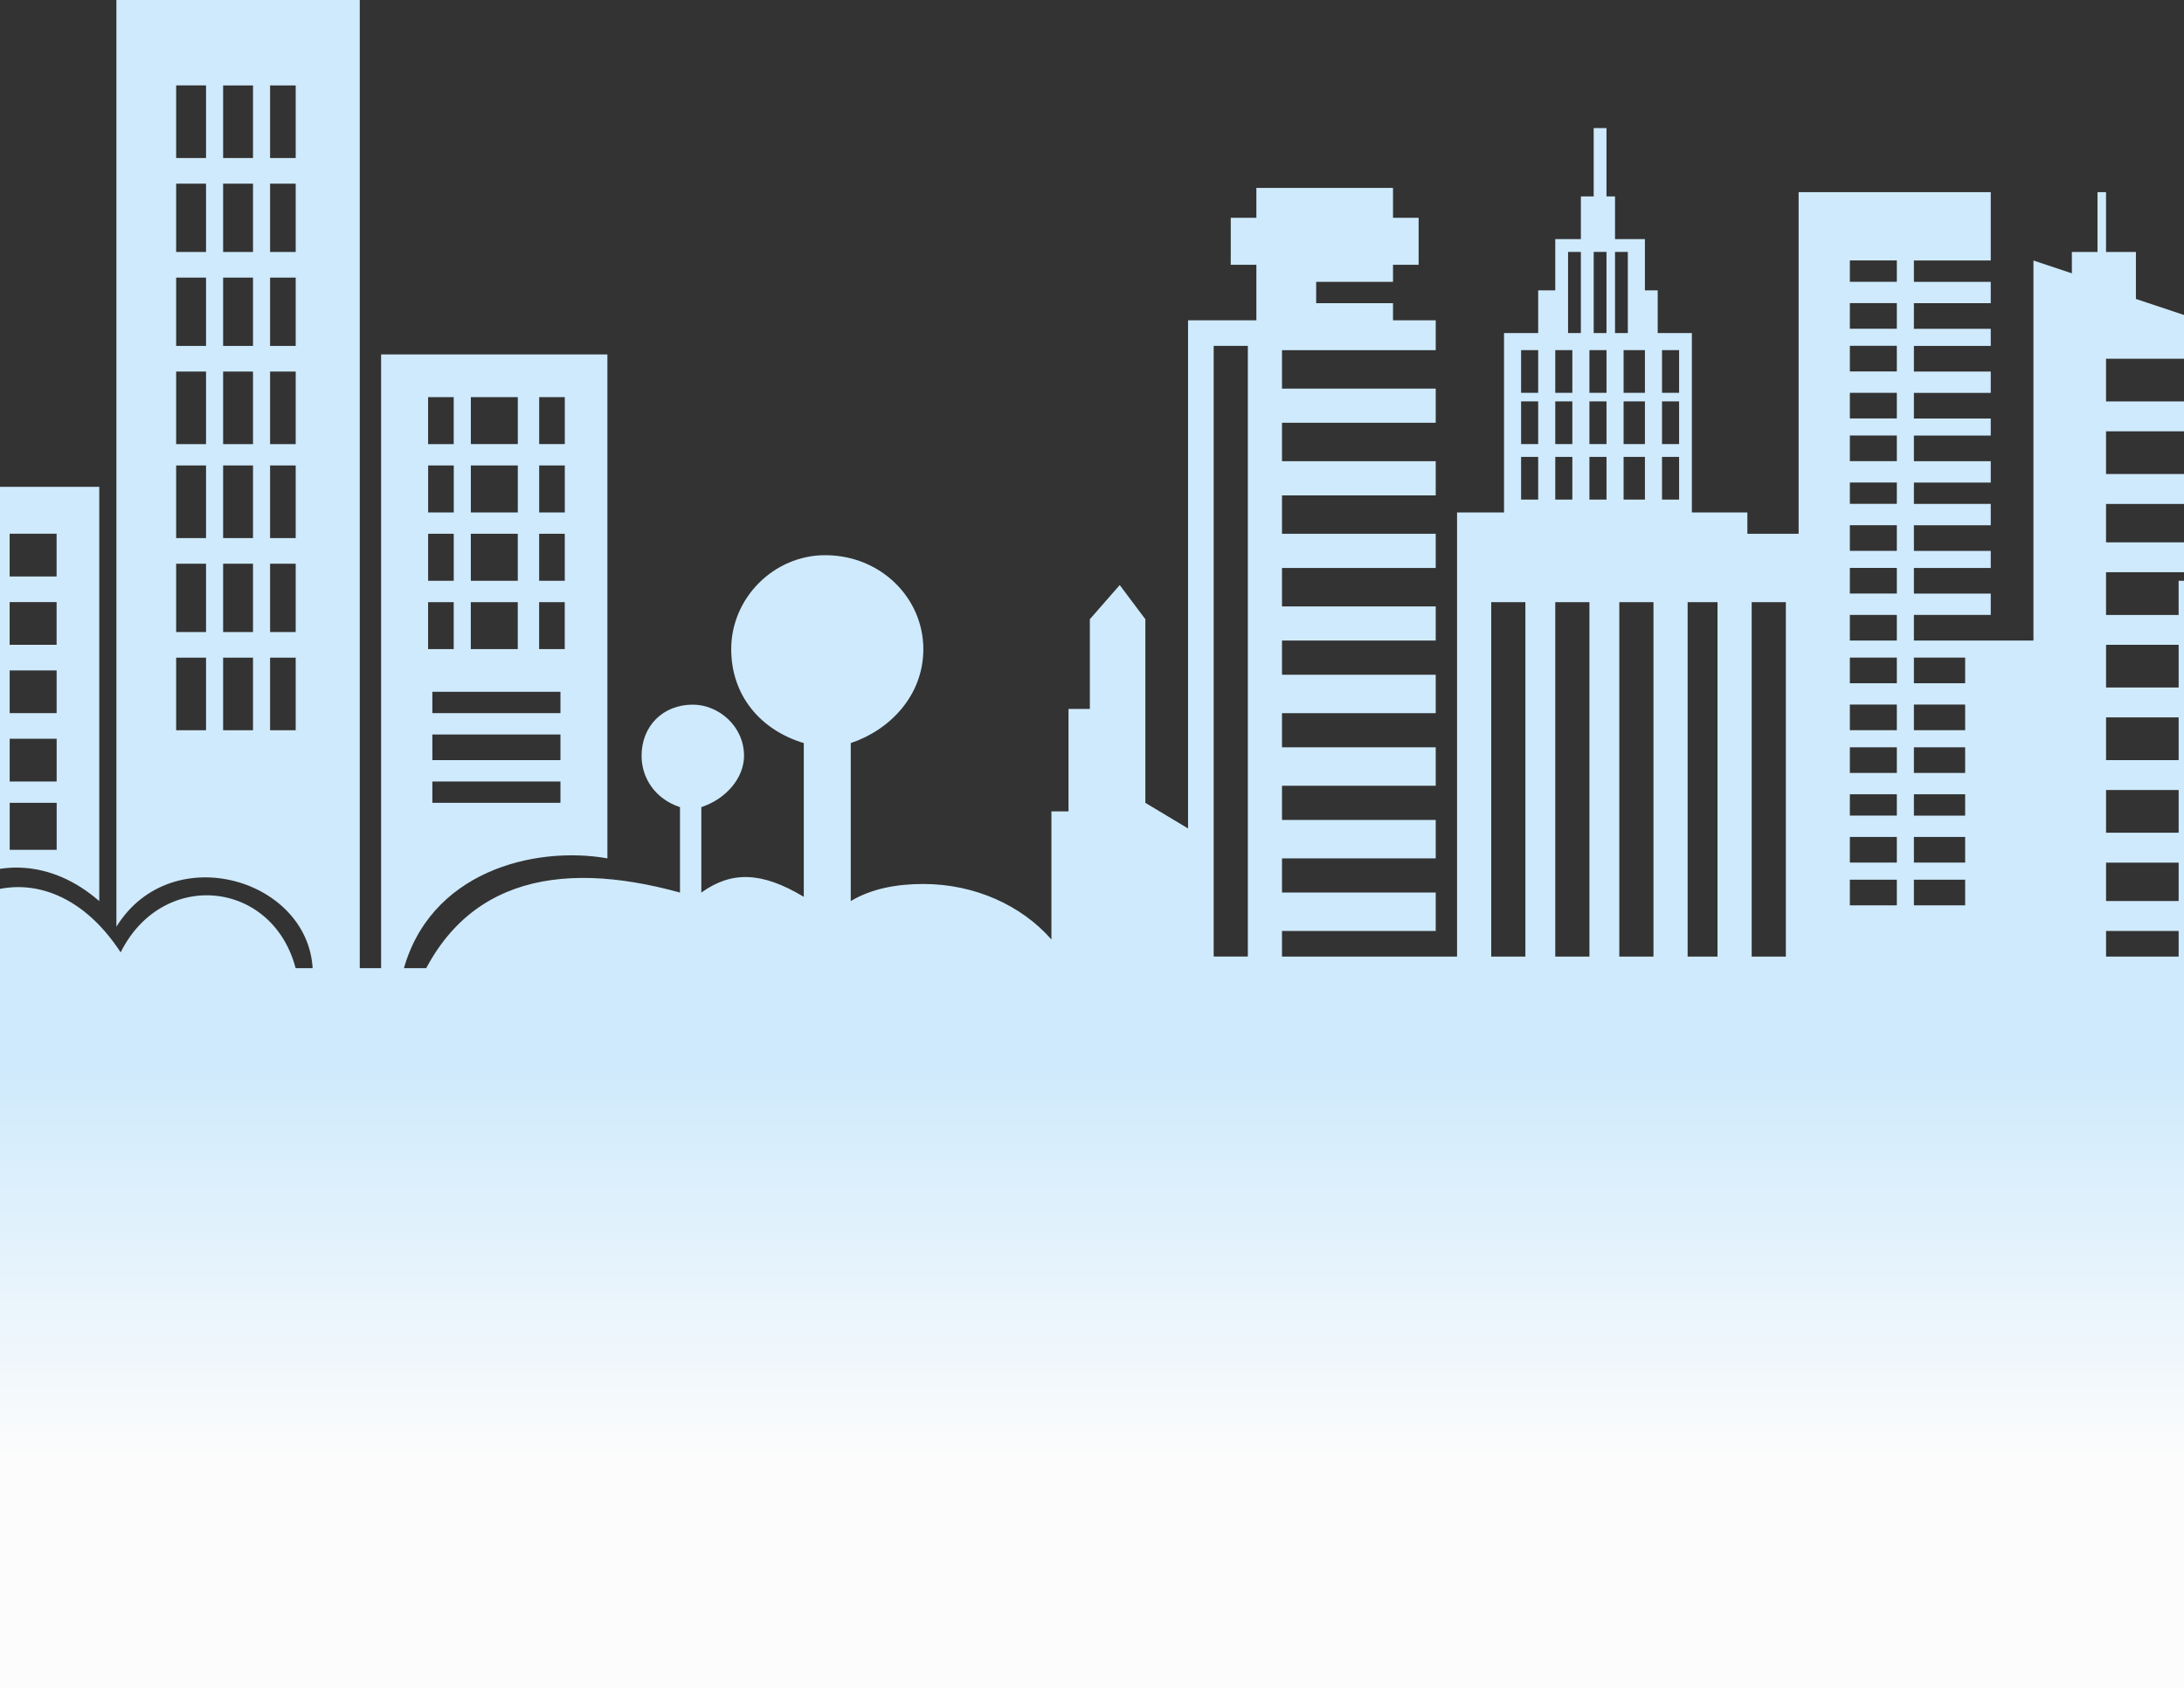 <svg width="370" height="286" viewBox="0 0 370 286" fill="none" xmlns="http://www.w3.org/2000/svg">
<rect x="0" y="0" width="370" height="286" fill="#333333" stroke="none"/>
<g clip-path="url(#clip0_4001_8)">
<path fill-rule="evenodd" clip-rule="evenodd" d="M383.562 84.637H386.456V86.806H383.562V84.637ZM20.44 161.318C28.396 145.404 50.822 149.741 50.822 170H-13.556C-15.725 152.639 6.697 140.342 20.44 161.318ZM117.368 119.362C121.709 119.362 126.05 122.977 126.05 128.044C126.05 131.66 123.156 135.279 118.815 136.726V151.192C123.877 147.577 128.944 147.577 136.174 151.914V125.871C128.94 123.703 123.877 117.915 123.877 109.958C123.877 101.276 131.112 94.045 139.79 94.045C149.193 94.045 156.427 101.28 156.427 109.958C156.427 117.915 150.64 123.703 144.13 125.871V152.635C147.746 150.467 152.086 149.741 156.427 149.741C165.109 149.741 173.065 153.357 178.127 159.145V137.444H181.021V120.083H184.636V104.892L189.698 99.103L194.039 104.892V135.997L201.274 140.338V54.254H212.849V44.85H208.508V36.893H212.849V31.831H235.996V36.893H240.337V44.85H235.996V47.744H222.978V51.359H235.996V54.254H243.231V59.316H217.19V65.826H243.231V71.614H217.19V78.124H243.231V83.912H217.19V90.421H243.231V96.209H217.19V102.719H243.231V108.507H217.19V114.295H243.231V120.805H217.19V126.593H243.231V133.103H217.19V138.891H243.231V145.4H217.19V151.188H243.231V157.698H217.19V162.039H246.846V86.806H254.802V56.422H260.59V49.187H263.484V40.505H267.824V33.27H269.993V21.693H272.161V33.27H273.608V40.505H278.67V49.187H280.839V56.422H286.626V86.806H296.029V90.421H304.711V32.552H337.261V44.128H324.242V47.744H337.261V51.359H324.242V55.7H337.261V58.595H324.242V62.936H337.261V66.551H324.242V70.892H337.261V73.786H324.242V78.127H337.261V81.743H324.242V85.359H337.261V88.974H324.242V93.315H337.261V96.209H324.242V100.55H337.261V104.166H324.242V108.507H344.495V44.128L351.004 46.297V42.681H355.345V32.552H356.792V42.681H361.854V50.638L370.536 53.532V60.767H356.792V68.002H370.536V73.065H356.792V80.3H370.536V85.363H356.792V91.872H370.536V96.935H356.792V104.17H369.089V98.382H397.298V128.04H402.36V144.679H405.254V117.189H408.148V62.936H431.295V117.189H442.145V109.954L450.101 103.444V32.552H474.695V116.468H480.482V141.063H483.376V99.107H488.438V81.022L502.182 68.724L515.2 81.022V99.107H520.988V170H69.628C76.862 149.02 94.222 145.404 115.2 151.192V136.726C110.859 135.279 108.691 131.664 108.691 128.044C108.691 122.981 112.306 119.362 117.372 119.362H117.368ZM252.634 162.043H258.421V102.001H252.634V162.043ZM263.484 162.043H269.271V102.001H263.484V162.043ZM274.333 162.043H280.121V102.001H274.333V162.043ZM285.909 162.043H290.971V102.001H285.909V162.043ZM296.759 162.043H302.547V102.001H296.759V162.043ZM356.796 162.043H369.093V157.702H356.796V162.043ZM487.721 162.043H492.062V117.193H487.721V162.043ZM493.508 162.043H497.849V117.193H493.508V162.043ZM500.018 162.043H504.358V117.193H500.018V162.043ZM505.805 162.043H510.146V117.193H505.805V162.043ZM512.315 162.043H515.93V117.193H512.315V162.043ZM376.324 75.233H377.771V72.339H382.833V62.21H384.28V72.339H388.62V75.233H390.067V83.916H376.324V75.233ZM390.067 88.253V95.488H376.324V88.253H390.067ZM490.615 99.103H494.955V86.084H490.615V99.103ZM500.018 99.103H504.358V86.084H500.018V99.103ZM508.699 99.103H513.04V86.084H508.699V99.103ZM453.724 130.934H456.618V137.444H453.724V130.934ZM468.189 130.934H471.083V137.444H468.189V130.934ZM463.127 130.934H466.742V137.444H463.127V130.934ZM458.065 130.934H461.68V137.444H458.065V130.934ZM453.724 120.083H456.618V126.593H453.724V120.083ZM468.189 120.083H471.083V126.593H468.189V120.083ZM463.127 120.083H466.742V126.593H463.127V120.083ZM458.065 120.083H461.68V126.593H458.065V120.083ZM453.724 109.954H456.618V116.464H453.724V109.954ZM468.189 109.954H471.083V116.464H468.189V109.954ZM463.127 109.954H466.742V116.464H463.127V109.954ZM458.065 109.954H461.68V116.464H458.065V109.954ZM453.724 99.103H456.618V105.613H453.724V99.103ZM468.189 99.103H471.083V105.613H468.189V99.103ZM463.127 99.103H466.742V105.613H463.127V99.103ZM458.065 99.103H461.68V105.613H458.065V99.103ZM453.724 88.253H456.618V95.488H453.724V88.253ZM468.189 88.253H471.083V95.488H468.189V88.253ZM463.127 88.253H466.742V95.488H463.127V88.253ZM458.065 88.253H461.68V95.488H458.065V88.253ZM453.724 78.124H456.618V84.633H453.724V78.124ZM468.189 78.124H471.083V84.633H468.189V78.124ZM463.127 78.124H466.742V84.633H463.127V78.124ZM458.065 78.124H461.68V84.633H458.065V78.124ZM453.724 67.273H456.618V73.782H453.724V67.273ZM468.189 67.273H471.083V73.782H468.189V67.273ZM463.127 67.273H466.742V73.782H463.127V67.273ZM458.065 67.273H461.68V73.782H458.065V67.273ZM453.724 57.144H456.618V63.653H453.724V57.144ZM468.189 57.144H471.083V63.653H468.189V57.144ZM463.127 57.144H466.742V63.653H463.127V57.144ZM458.065 57.144H461.68V63.653H458.065V57.144ZM453.724 46.293H456.618V52.803H453.724V46.293ZM468.189 46.293H471.083V52.803H468.189V46.293ZM463.127 46.293H466.742V52.803H463.127V46.293ZM458.065 46.293H461.68V52.803H458.065V46.293ZM453.724 35.442H456.618V41.952H453.724V35.442ZM468.189 35.442H471.083V41.952H468.189V35.442ZM463.127 35.442H466.742V41.952H463.127V35.442ZM458.065 35.442H461.68V41.952H458.065V35.442ZM369.093 152.632V146.122H356.796V152.632H369.093ZM369.093 141.055V133.82H356.796V141.055H369.093ZM369.093 128.758V121.522H356.796V128.758H369.093ZM369.093 116.46V109.225H356.796V116.46H369.093ZM375.602 154.8H379.217V160.588H375.602V154.8ZM389.346 154.8H392.961V160.588H389.346V154.8ZM385.005 154.8H387.899V160.588H385.005V154.8ZM380.664 154.8H383.558V160.588H380.664V154.8ZM375.602 143.949H379.217V149.737H375.602V143.949ZM389.346 143.949H392.961V149.737H389.346V143.949ZM385.005 143.949H387.899V149.737H385.005V143.949ZM380.664 143.949H383.558V149.737H380.664V143.949ZM375.602 132.373H379.217V138.883H375.602V132.373ZM389.346 132.373H392.961V138.883H389.346V132.373ZM385.005 132.373H387.899V138.883H385.005V132.373ZM380.664 132.373H383.558V138.883H380.664V132.373ZM375.602 121.522H379.217V127.311H375.602V121.522ZM389.346 121.522H392.961V127.311H389.346V121.522ZM385.005 121.522H387.899V127.311H385.005V121.522ZM380.664 121.522H383.558V127.311H380.664V121.522ZM375.602 110.672H379.217V116.46H375.602V110.672ZM389.346 110.672H392.961V116.46H389.346V110.672ZM385.005 110.672H387.899V116.46H385.005V110.672ZM380.664 110.672H383.558V116.46H380.664V110.672ZM375.602 99.096H379.217V104.884H375.602V99.096ZM389.346 99.096H392.961V104.884H389.346V99.096ZM385.005 99.096H387.899V104.884H385.005V99.096ZM380.664 99.096H383.558V104.884H380.664V99.096ZM411.046 69.437H418.28V75.947H411.046V69.437ZM411.046 104.162H418.28V110.672H411.046V104.162ZM420.449 104.162H428.405V110.672H420.449V104.162ZM411.046 92.586H418.28V99.096H411.046V92.586ZM420.449 92.586H428.405V99.096H420.449V92.586ZM411.046 81.01H418.28V87.519H411.046V81.01ZM420.449 81.01H428.405V87.519H420.449V81.01ZM420.449 69.433H428.405V75.943H420.449V69.433ZM417.555 154.796H442.149V158.412H417.555V154.796ZM417.555 147.561H442.149V151.902H417.555V147.561ZM417.555 141.051H442.149V144.667H417.555V141.051ZM417.555 134.542H442.149V138.157H417.555V134.542ZM417.555 127.307H442.149V131.648H417.555V127.307ZM417.555 120.797H442.149V124.413H417.555V120.797ZM313.392 44.116H321.349V47.732H313.392V44.116ZM265.652 56.414H267.82V42.669H265.652V56.414ZM269.993 56.414H272.161V42.669H269.993V56.414ZM273.608 56.414H275.776V42.669H273.608V56.414ZM257.696 59.308H260.59V66.543H257.696V59.308ZM257.696 77.394H260.59V84.629H257.696V77.394ZM281.568 77.394H284.462V84.629H281.568V77.394ZM275.059 77.394H278.674V84.629H275.059V77.394ZM269.271 77.394H272.165V84.629H269.271V77.394ZM263.484 77.394H266.377V84.629H263.484V77.394ZM257.696 67.99H260.59V75.225H257.696V67.99ZM281.568 67.99H284.462V75.225H281.568V67.99ZM275.059 67.99H278.674V75.225H275.059V67.99ZM269.271 67.99H272.165V75.225H269.271V67.99ZM263.484 67.99H266.377V75.225H263.484V67.99ZM281.568 59.308H284.462V66.543H281.568V59.308ZM275.059 59.308H278.674V66.543H275.059V59.308ZM269.271 59.308H272.165V66.543H269.271V59.308ZM263.484 59.308H266.377V66.543H263.484V59.308ZM205.615 58.587H211.402V162.031H205.615V58.595V58.587ZM332.924 153.353V149.012H324.242V153.353H332.924ZM332.924 146.118V141.777H324.242V146.118H332.924ZM332.924 138.161V134.546H324.242V138.161H332.924ZM332.924 130.926V126.585H324.242V130.926H332.924ZM332.924 123.691V119.35H324.242V123.691H332.924ZM332.924 115.734V111.393H324.242V115.734H332.924ZM313.392 149.012H321.349V153.353H313.392V149.012ZM313.392 141.777H321.349V146.118H313.392V141.777ZM313.392 134.542H321.349V138.157H313.392V134.542ZM313.392 126.585H321.349V130.926H313.392V126.585ZM313.392 119.35H321.349V123.691H313.392V119.35ZM313.392 111.393H321.349V115.734H313.392V111.393ZM313.392 104.158H321.349V108.499H313.392V104.158ZM313.392 96.201H321.349V100.542H313.392V96.201ZM313.392 88.966H321.349V93.307H313.392V88.966ZM313.392 81.731H321.349V85.347H313.392V81.731ZM313.392 73.775H321.349V78.115H313.392V73.775ZM313.392 66.539H321.349V70.88H313.392V66.539ZM313.392 58.583H321.349V62.924H313.392V58.583ZM313.392 51.347H321.349V55.689H313.392V51.347ZM377.771 84.625H381.386V86.794H377.771V84.625ZM388.62 84.625H392.236V86.794H388.62V84.625Z" fill="#CFEAFC"/>
<path fill-rule="evenodd" clip-rule="evenodd" d="M19.719 0H60.95V164.937H52.994C52.994 149.024 29.122 141.789 19.719 156.981V0ZM-49 73.065H-45.385V68.002H-41.77V65.108H-39.601V52.811H-35.26V65.108H-33.092V68.002H-29.477V73.065H-25.861V82.469H16.817V152.64C0.179 138.173 -20.074 154.087 -15.733 170L-49.008 169.278V73.065H-49ZM-45.385 142.51H-29.473V146.852H-45.385V142.51ZM-45.385 136.001H-29.473V140.342H-45.385V136.001ZM-45.385 130.213H-29.473V134.554H-45.385V130.213ZM-45.385 124.425H-29.473V128.766H-45.385V124.425ZM-45.385 118.636H-29.473V122.252H-45.385V118.636ZM-45.385 112.848H-29.473V116.464H-45.385V112.848ZM-45.385 106.339H-29.473V110.68H-45.385V106.339ZM-45.385 100.551H-29.473V104.892H-45.385V100.551ZM-45.385 94.763H-29.473V98.378H-45.385V94.763ZM-45.385 88.974H-29.473V92.59H-45.385V88.974ZM-45.385 82.465H-29.473V86.806H-45.385V82.465ZM-45.385 76.677H-29.473V81.018H-45.385V76.677ZM64.565 60.038H102.903V145.401C90.606 143.232 72.522 147.569 68.181 164.933H64.565V60.042V60.038ZM73.247 117.185H94.947V120.801H73.247V117.185ZM73.247 132.377H94.947V135.993H73.247V132.377ZM73.247 124.421H94.947V128.762H73.247V124.421ZM72.525 67.273H76.866V75.23H72.525V67.273ZM72.525 101.998H76.866V109.954H72.525V101.998ZM79.76 101.998H87.716V109.954H79.76V101.998ZM91.335 101.998H95.676V109.954H91.335V101.998ZM72.529 90.421H76.87V98.378H72.529V90.421ZM79.764 90.421H87.72V98.378H79.764V90.421ZM91.339 90.421H95.68V98.378H91.339V90.421ZM72.533 78.845H76.874V86.802H72.533V78.845ZM79.768 78.845H87.724V86.802H79.768V78.845ZM91.343 78.845H95.684V86.802H91.343V78.845ZM79.768 67.269H87.724V75.226H79.768V67.269ZM91.343 67.269H95.684V75.226H91.343V67.269ZM-21.501 90.417H-12.819V97.653H-21.501V90.417ZM-21.501 135.993H-12.819V143.95H-21.501V135.993ZM1.646 135.993H9.602V143.95H1.646V135.993ZM-9.929 135.993H-1.973V143.95H-9.929V135.993ZM-21.505 125.142H-12.823V132.377H-21.505V125.142ZM1.642 125.142H9.598V132.377H1.642V125.142ZM-9.933 125.142H-1.977V132.377H-9.933V125.142ZM-21.509 113.566H-12.827V120.801H-21.509V113.566ZM1.638 113.566H9.594V120.801H1.638V113.566ZM-9.937 113.566H-1.981V120.801H-9.937V113.566ZM-21.513 101.99H-12.831V109.225H-21.513V101.99ZM1.634 101.99H9.59V109.225H1.634V101.99ZM-9.941 101.99H-1.985V109.225H-9.941V101.99ZM1.634 90.413H9.59V97.649H1.634V90.413ZM-9.941 90.413H-1.985V97.649H-9.941V90.413ZM29.843 14.466H34.906V26.764H29.843V14.466ZM29.843 111.401H34.906V123.699H29.843V111.401ZM45.755 111.401H50.096V123.699H45.755V111.401ZM37.799 111.401H42.862V123.699H37.799V111.401ZM29.843 95.488H34.906V107.064H29.843V95.488ZM45.755 95.488H50.096V107.064H45.755V95.488ZM37.799 95.488H42.862V107.064H37.799V95.488ZM29.843 78.849H34.906V91.147H29.843V78.849ZM45.755 78.849H50.096V91.147H45.755V78.849ZM37.799 78.849H42.862V91.147H37.799V78.849ZM29.843 62.936H34.906V75.234H29.843V62.936ZM45.755 62.936H50.096V75.234H45.755V62.936ZM37.799 62.936H42.862V75.234H37.799V62.936ZM29.843 47.023H34.906V58.599H29.843V47.023ZM45.755 47.023H50.096V58.599H45.755V47.023ZM37.799 47.023H42.862V58.599H37.799V47.023ZM29.843 31.109H34.906V42.685H29.843V31.109ZM45.755 31.109H50.096V42.685H45.755V31.109ZM37.799 31.109H42.862V42.685H37.799V31.109ZM45.755 14.47H50.096V26.768H45.755V14.47ZM37.799 14.47H42.862V26.768H37.799V14.47Z" fill="#CFEAFC"/>
</g>
<rect x="-28" y="164" width="425" height="122" fill="url(#paint0_linear_4001_8)"/>
<defs>
<linearGradient id="paint0_linear_4001_8" x1="184.5" y1="164" x2="184.5" y2="286" gradientUnits="userSpaceOnUse">
<stop offset="0.139" stop-color="#CFEAFC"/>
<stop offset="0.688" stop-color="#FCFCFC"/>
</linearGradient>
<clipPath id="clip0_4001_8">
<rect width="570" height="170" fill="white" transform="translate(-49)"/>
</clipPath>
</defs>
</svg>
